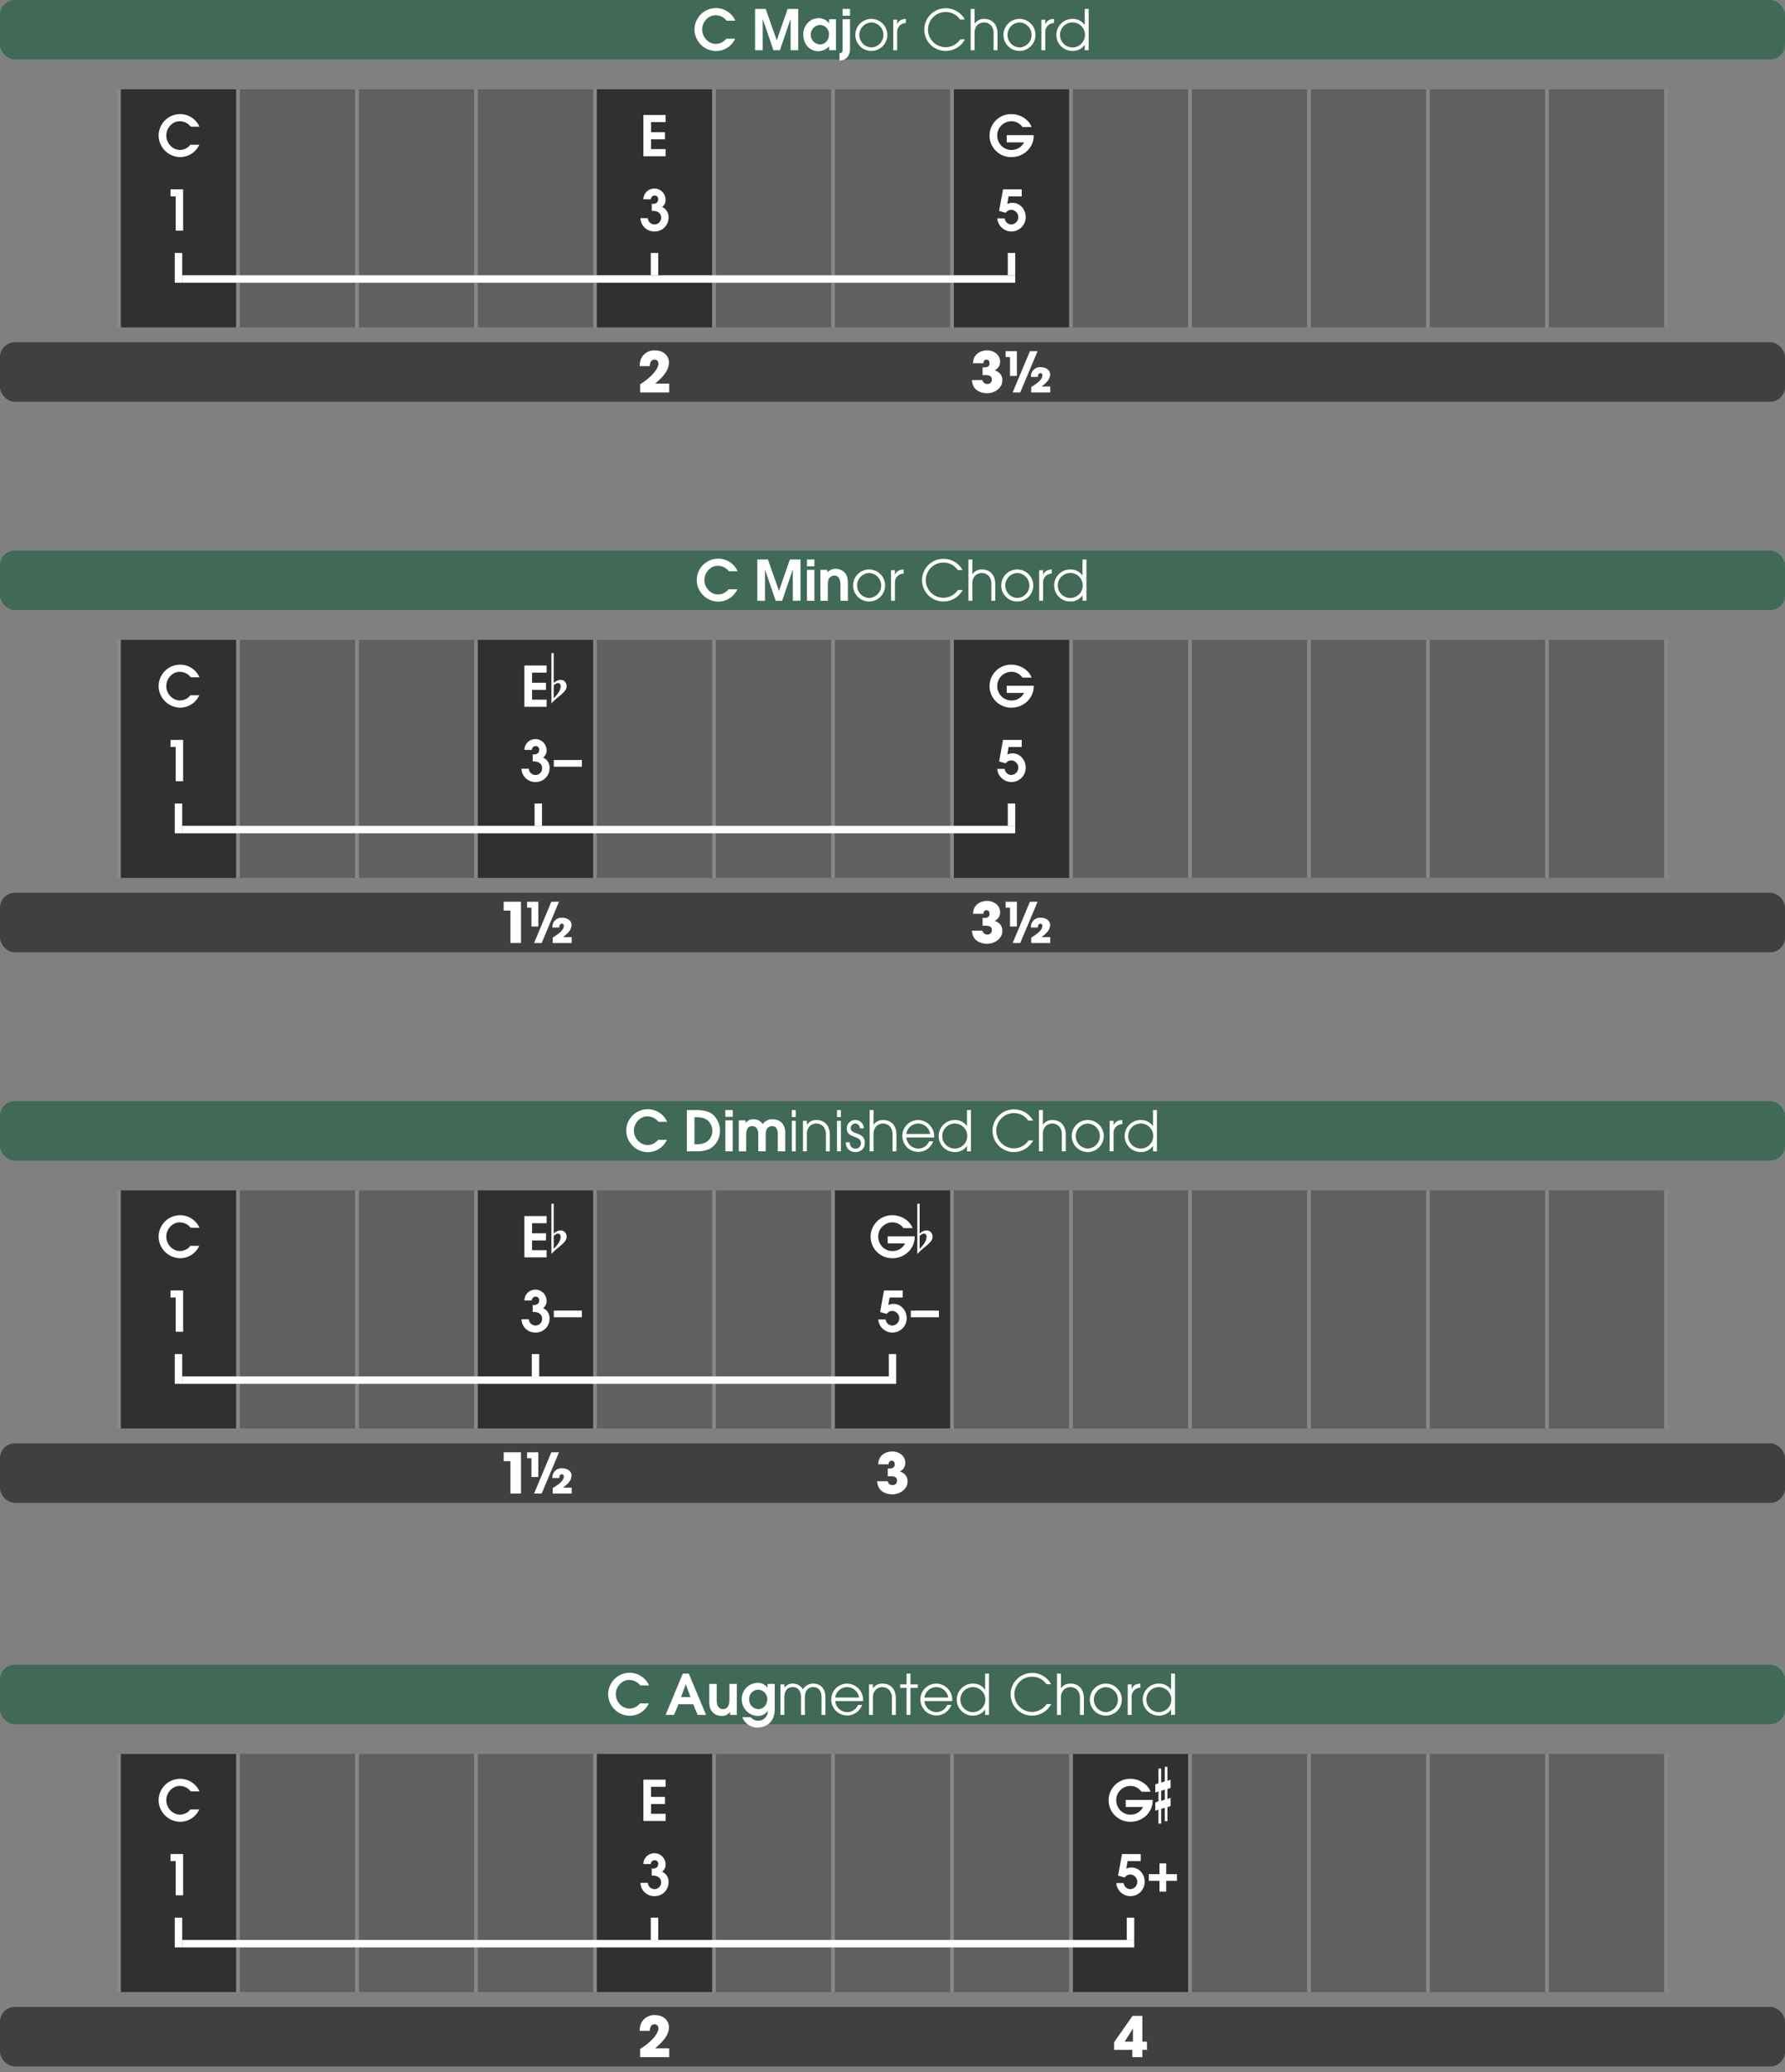 <svg id="Calque_1" data-name="Calque 1" xmlns="http://www.w3.org/2000/svg" viewBox="0 0 960 1114.13">
  <rect x="0" y="0" width="960" height="1114.13" fill="#808080" stroke="none"/>
  <defs>
    <style>
      .cls-1, .cls-5 {
        opacity: 0.5;
      }

      .cls-2, .cls-4 {
        opacity: 0.25;
      }

      .cls-3, .cls-4 {
        fill: #fff;
      }

      .cls-5 {
        fill: #00552f;
      }
    </style>
  </defs>
  <title>triad_chords_harmonization_understand</title>
  <rect class="cls-1" y="480" width="960" height="32" rx="8" ry="8"/>
  <polygon class="cls-2" points="883.1 48 76.9 48 63 48 63 63.059 63 160.941 63 176 76.9 176 883.1 176 897 176 897 160.941 897 63.059 897 48 883.1 48"/>
  <rect class="cls-1" x="513" y="48" width="62" height="128"/>
  <rect class="cls-1" x="65" y="48" width="62" height="128"/>
  <path class="cls-3" d="M102.6,92.131a7.563,7.563,0,0,0-5.94-2.94c-4.08,0-7.229,3.75-7.229,7.68,0,3.99,3.27,7.74,7.379,7.74a7.168,7.168,0,0,0,5.58-2.79h4.77A11.277,11.277,0,0,1,96.9,108.45a11.7,11.7,0,0,1-11.58-11.64,11.562,11.562,0,0,1,11.489-11.46,11.372,11.372,0,0,1,10.47,6.78Z" transform="translate(0 -24)"/>
  <path class="cls-3" d="M94.5,148V129.58H91.71V125.8h6.78V148Z" transform="translate(0 -24)"/>
  <path class="cls-3" d="M544.149,108.45a11.555,11.555,0,1,1-.12-23.1c4.38,0,9.24,2.7,10.77,6.96h-4.92a7.113,7.113,0,0,0-5.939-3.12,7.637,7.637,0,0,0-7.619,7.74,7.886,7.886,0,0,0,.63,3,7.513,7.513,0,0,0,7.2,4.681,7.284,7.284,0,0,0,6.57-4.08h-9.3V96.69h14.489v.479C555.909,103.5,550.359,108.45,544.149,108.45Z" transform="translate(0 -24)"/>
  <path class="cls-3" d="M543.94,148.45a7.646,7.646,0,0,1-7.59-7.05h3.989a3.6,3.6,0,0,0,3.51,3.27,3.933,3.933,0,0,0,.061-7.859,3.545,3.545,0,0,0-3,1.59l-3.57-.99,2.1-11.609h10.05v3.779h-7.05l-.721,4.08a7.18,7.18,0,0,1,2.851-.63c4.14,0,7.079,3.72,7.079,7.68A7.7,7.7,0,0,1,543.94,148.45Z" transform="translate(0 -24)"/>
  <rect class="cls-1" x="321" y="48" width="62" height="128"/>
  <path class="cls-3" d="M346.03,108V85.8H357.97v3.84h-7.829v5.43h7.5v3.84h-7.5v5.25h7.829V108Z" transform="translate(0 -24)"/>
  <path class="cls-3" d="M351.94,148.45a7.411,7.411,0,0,1-7.5-7.141h3.989a3.574,3.574,0,0,0,7.141-.239c0-2.58-2.07-3.69-4.41-3.69h-.66V133.6h.69c1.5,0,2.789-.72,2.789-2.37a1.85,1.85,0,0,0-1.979-2.1,2.05,2.05,0,0,0-1.979,2.04h-3.99a5.844,5.844,0,0,1,3.87-5.46,6.624,6.624,0,0,1,2.04-.36,6.063,6.063,0,0,1,6.029,6,4.492,4.492,0,0,1-1.92,3.93,5.847,5.847,0,0,1,3.51,5.729A7.442,7.442,0,0,1,351.94,148.45Z" transform="translate(0 -24)"/>
  <rect class="cls-4" x="63" y="48" width="2" height="128"/>
  <rect class="cls-4" x="127" y="48" width="2" height="128"/>
  <rect class="cls-4" x="191" y="48" width="2" height="128"/>
  <rect class="cls-4" x="255" y="48" width="2" height="128"/>
  <rect class="cls-4" x="319" y="48" width="2" height="128"/>
  <rect class="cls-4" x="383" y="48" width="2" height="128"/>
  <rect class="cls-4" x="447" y="48" width="2" height="128"/>
  <rect class="cls-4" x="511" y="48" width="2" height="128"/>
  <rect class="cls-4" x="575" y="48" width="2" height="128"/>
  <rect class="cls-4" x="639" y="48" width="2" height="128"/>
  <rect class="cls-4" x="703" y="48" width="2" height="128"/>
  <rect class="cls-4" x="767" y="48" width="2" height="128"/>
  <rect class="cls-4" x="831" y="48" width="2" height="128"/>
  <rect class="cls-4" x="895" y="48" width="2" height="128"/>
  <rect class="cls-5" width="960" height="32" rx="8" ry="8"/>
  <rect class="cls-3" x="94" y="136" width="4" height="16"/>
  <rect class="cls-3" x="320" y="-50" width="4" height="448" transform="translate(496 -172) rotate(90)"/>
  <rect class="cls-3" x="542" y="136" width="4" height="12"/>
  <rect class="cls-3" x="350" y="136" width="4" height="12"/>
  <g>
    <path class="cls-3" d="M390.795,35.131a7.56,7.56,0,0,0-5.939-2.94c-4.08,0-7.229,3.75-7.229,7.68,0,3.99,3.27,7.74,7.379,7.74a7.166,7.166,0,0,0,5.58-2.79h4.77A11.276,11.276,0,0,1,385.1,51.45a11.7,11.7,0,0,1-11.58-11.64A11.562,11.562,0,0,1,385,28.351a11.371,11.371,0,0,1,10.47,6.78Z" transform="translate(0 -24)"/>
    <path class="cls-3" d="M425.205,51V34.351h-.09L419.445,51h-3.479l-5.7-16.649h-.06V51H406.1V28.8h5.7l5.909,16.8h.061l5.85-16.8h5.7V51Z" transform="translate(0 -24)"/>
    <path class="cls-3" d="M445.935,51V48.93a8.213,8.213,0,0,1-5.819,2.61c-5.01,0-8.1-4.23-8.1-8.97,0-4.77,3.42-8.79,8.339-8.79a7.348,7.348,0,0,1,4.92,1.98,4.466,4.466,0,0,1,.6.69h.06v-2.1h3.66V51Zm-4.979-13.56a5.227,5.227,0,0,0,0,10.439c2.97,0,4.859-2.4,4.859-5.25A4.883,4.883,0,0,0,440.955,37.44Z" transform="translate(0 -24)"/>
    <path class="cls-3" d="M451.485,56.55v-3.9c1.649-.15,1.68-.93,1.68-2.46V34.351h3.99V50.28C457.155,53.76,455.145,56.52,451.485,56.55Zm1.68-24.089V28.8h3.99v3.66Z" transform="translate(0 -24)"/>
    <path class="cls-3" d="M468.614,51.39a8.61,8.61,0,1,1,8.61-8.61A8.632,8.632,0,0,1,468.614,51.39Zm.03-15.33a6.724,6.724,0,0,0,0,13.439,6.724,6.724,0,0,0,0-13.439Z" transform="translate(0 -24)"/>
    <path class="cls-3" d="M482.5,41.4V51h-2.1V34.591h2.1v2.37h.06c.9-2.1,2.49-2.64,4.62-2.79v2.22A4.708,4.708,0,0,0,482.5,41.4Z" transform="translate(0 -24)"/>
    <path class="cls-3" d="M508.694,51.39a11.475,11.475,0,1,1-.03-22.949,11.655,11.655,0,0,1,8.76,3.96,7.587,7.587,0,0,1,1.41,2.1h-2.49a9.3,9.3,0,0,0-7.71-4.05,9.465,9.465,0,1,0,7.8,14.729h2.49A11.735,11.735,0,0,1,508.694,51.39Z" transform="translate(0 -24)"/>
    <path class="cls-3" d="M534.374,51V41.97a6.27,6.27,0,0,0-1.561-4.5,5.224,5.224,0,0,0-7.14,0,6.062,6.062,0,0,0-1.529,4.35V51h-2.1V28.8h2.1v7.89h.06a5.95,5.95,0,0,1,5.04-2.52c4.71,0,7.229,3.27,7.229,7.8V51Z" transform="translate(0 -24)"/>
    <path class="cls-3" d="M548.293,51.39a8.61,8.61,0,1,1,8.61-8.61A8.632,8.632,0,0,1,548.293,51.39Zm.03-15.33a6.724,6.724,0,0,0,0,13.439,6.724,6.724,0,0,0,0-13.439Z" transform="translate(0 -24)"/>
    <path class="cls-3" d="M562.184,41.4V51h-2.1V34.591h2.1v2.37h.06c.9-2.1,2.49-2.64,4.62-2.79v2.22A4.708,4.708,0,0,0,562.184,41.4Z" transform="translate(0 -24)"/>
    <path class="cls-3" d="M583.394,51V48.12h-.061a7.715,7.715,0,0,1-6.39,3.27,8.612,8.612,0,1,1,0-17.219,7.687,7.687,0,0,1,6.39,3.24h.061V28.8h2.1V51Zm-6.45-14.939a6.721,6.721,0,1,0,6.57,6.75A6.646,6.646,0,0,0,576.943,36.061Z" transform="translate(0 -24)"/>
  </g>
  <rect class="cls-1" y="184" width="960" height="32" rx="8" ry="8"/>
  <polygon class="cls-2" points="883.1 344 76.9 344 63 344 63 359.059 63 456.941 63 472 76.9 472 883.1 472 897 472 897 456.941 897 359.059 897 344 883.1 344"/>
  <rect class="cls-1" x="65" y="344" width="62" height="128"/>
  <path class="cls-3" d="M102.6,388.131a7.563,7.563,0,0,0-5.94-2.94c-4.08,0-7.229,3.75-7.229,7.68,0,3.99,3.27,7.74,7.379,7.74a7.168,7.168,0,0,0,5.58-2.79h4.77A11.277,11.277,0,0,1,96.9,404.45a11.7,11.7,0,0,1-11.58-11.64,11.562,11.562,0,0,1,11.489-11.46,11.372,11.372,0,0,1,10.47,6.78Z" transform="translate(0 -24)"/>
  <path class="cls-3" d="M94.5,444V425.58H91.71V421.8h6.78V444Z" transform="translate(0 -24)"/>
  <rect class="cls-4" x="63" y="344" width="2" height="128"/>
  <rect class="cls-4" x="127" y="344" width="2" height="128"/>
  <rect class="cls-4" x="191" y="344" width="2" height="128"/>
  <rect class="cls-4" x="255" y="344" width="2" height="128"/>
  <rect class="cls-4" x="319" y="344" width="2" height="128"/>
  <rect class="cls-4" x="383" y="344" width="2" height="128"/>
  <rect class="cls-4" x="447" y="344" width="2" height="128"/>
  <rect class="cls-4" x="511" y="344" width="2" height="128"/>
  <rect class="cls-4" x="575" y="344" width="2" height="128"/>
  <rect class="cls-4" x="639" y="344" width="2" height="128"/>
  <rect class="cls-4" x="703" y="344" width="2" height="128"/>
  <rect class="cls-4" x="767" y="344" width="2" height="128"/>
  <rect class="cls-4" x="831" y="344" width="2" height="128"/>
  <rect class="cls-4" x="895" y="344" width="2" height="128"/>
  <rect class="cls-5" y="296" width="960" height="32" rx="8" ry="8"/>
  <rect class="cls-3" x="94" y="432" width="4" height="16"/>
  <g>
    <path class="cls-3" d="M392,331.131a7.56,7.56,0,0,0-5.939-2.939c-4.08,0-7.229,3.749-7.229,7.68,0,3.989,3.27,7.739,7.379,7.739a7.166,7.166,0,0,0,5.58-2.79h4.77a11.276,11.276,0,0,1-10.259,6.63,11.7,11.7,0,0,1-11.58-11.64,11.562,11.562,0,0,1,11.489-11.459,11.37,11.37,0,0,1,10.47,6.779Z" transform="translate(0 -24)"/>
    <path class="cls-3" d="M426.405,347V330.351h-.09L420.646,347h-3.479l-5.7-16.649h-.06V347H407.3V324.8H413l5.909,16.8h.061l5.85-16.8h5.7V347Z" transform="translate(0 -24)"/>
    <path class="cls-3" d="M434,328.461V324.8h3.99v3.66ZM434,347V330.351h3.99V347Z" transform="translate(0 -24)"/>
    <path class="cls-3" d="M452.024,347v-8.22c0-2.31-.39-5.34-3.359-5.34a3.458,3.458,0,0,0-2.73,1.471c-.72,1.05-.72,2.939-.72,4.169V347h-3.989V330.351h3.689v1.44a6.086,6.086,0,0,1,4.56-2.01,6.807,6.807,0,0,1,5.01,2.31c1.29,1.56,1.53,3.72,1.53,5.67V347Z" transform="translate(0 -24)"/>
    <path class="cls-3" d="M467.415,347.391a8.61,8.61,0,1,1,8.609-8.61A8.632,8.632,0,0,1,467.415,347.391Zm.03-15.33a6.724,6.724,0,0,0,0,13.439,6.724,6.724,0,0,0,0-13.439Z" transform="translate(0 -24)"/>
    <path class="cls-3" d="M481.3,337.4V347h-2.1V330.591h2.1v2.37h.061c.9-2.1,2.489-2.64,4.619-2.79v2.22A4.709,4.709,0,0,0,481.3,337.4Z" transform="translate(0 -24)"/>
    <path class="cls-3" d="M507.494,347.391a11.475,11.475,0,1,1-.03-22.949,11.653,11.653,0,0,1,8.76,3.96,7.58,7.58,0,0,1,1.41,2.1h-2.49a9.3,9.3,0,0,0-7.71-4.05,9.465,9.465,0,1,0,7.8,14.729h2.49A11.735,11.735,0,0,1,507.494,347.391Z" transform="translate(0 -24)"/>
    <path class="cls-3" d="M533.174,347v-9.029a6.272,6.272,0,0,0-1.561-4.5,5.224,5.224,0,0,0-7.14,0,6.063,6.063,0,0,0-1.529,4.35V347h-2.1V324.8h2.1v7.89H523a5.95,5.95,0,0,1,5.04-2.52c4.71,0,7.229,3.27,7.229,7.8V347Z" transform="translate(0 -24)"/>
    <path class="cls-3" d="M547.094,347.391a8.61,8.61,0,1,1,8.609-8.61A8.632,8.632,0,0,1,547.094,347.391Zm.03-15.33a6.724,6.724,0,0,0,0,13.439,6.724,6.724,0,0,0,0-13.439Z" transform="translate(0 -24)"/>
    <path class="cls-3" d="M560.983,337.4V347h-2.1V330.591h2.1v2.37h.061c.9-2.1,2.489-2.64,4.619-2.79v2.22A4.709,4.709,0,0,0,560.983,337.4Z" transform="translate(0 -24)"/>
    <path class="cls-3" d="M582.193,347v-2.88h-.06a7.715,7.715,0,0,1-6.39,3.271,8.612,8.612,0,1,1,0-17.22,7.688,7.688,0,0,1,6.39,3.24h.06V324.8h2.1V347Zm-6.449-14.939a6.721,6.721,0,1,0,6.569,6.75A6.645,6.645,0,0,0,575.744,332.061Z" transform="translate(0 -24)"/>
  </g>
  <g>
    <path class="cls-3" d="M530.875,235.42c-2.49,0-5.49-.96-6.93-3.12a8.3,8.3,0,0,1-1.23-3.93h5.73a2.415,2.415,0,0,0,2.58,2.07,2.263,2.263,0,0,0,2.4-2.49c0-2.64-3.21-2.25-4.979-2.25v-4.17c1.62,0,3.75.06,3.75-2.22,0-.96-.45-1.95-1.561-1.95-1.26,0-1.71.78-1.739,1.92h-5.58c.06-4.41,3.42-6.9,7.59-6.9,3.51,0,6.959,2.25,6.959,6.06a4.925,4.925,0,0,1-2.939,4.649c2.55.87,4.17,2.641,4.17,5.37C539.095,232.75,534.8,235.42,530.875,235.42Z" transform="translate(0 -24)"/>
    <path class="cls-3" d="M543.205,226.12V215.98h-2.34V212.8h6.03V226.12ZM548.7,235h-4.08l9.3-22.2h4.109Zm5.909,0v-2.91c1.41-.9,4.021-2.46,5.28-4.26a3.414,3.414,0,0,0,.72-1.979c0-.69-.27-1.23-1.05-1.23-1.11,0-1.38,1.14-1.41,2.04h-3.689a4.9,4.9,0,0,1,5.369-5.25c2.311,0,4.95,1.29,4.95,3.93a6.109,6.109,0,0,1-1.8,3.99,20.126,20.126,0,0,1-2.73,2.43v.061h4.59V235Z" transform="translate(0 -24)"/>
  </g>
  <rect class="cls-1" x="513" y="344" width="62" height="128"/>
  <path class="cls-3" d="M544.149,404.45a11.555,11.555,0,1,1-.12-23.1c4.38,0,9.24,2.7,10.77,6.96h-4.92a7.113,7.113,0,0,0-5.939-3.12,7.637,7.637,0,0,0-7.619,7.74,7.886,7.886,0,0,0,.63,3,7.513,7.513,0,0,0,7.2,4.681,7.284,7.284,0,0,0,6.57-4.08h-9.3v-3.84h14.489v.479C555.909,399.5,550.359,404.45,544.149,404.45Z" transform="translate(0 -24)"/>
  <path class="cls-3" d="M543.94,444.45a7.646,7.646,0,0,1-7.59-7.05h3.989a3.6,3.6,0,0,0,3.51,3.27,3.933,3.933,0,0,0,.061-7.859,3.545,3.545,0,0,0-3,1.59l-3.57-.99,2.1-11.609h10.05v3.779h-7.05l-.721,4.08a7.18,7.18,0,0,1,2.851-.63c4.14,0,7.079,3.72,7.079,7.68A7.7,7.7,0,0,1,543.94,444.45Z" transform="translate(0 -24)"/>
  <rect class="cls-3" x="542" y="432" width="4" height="12"/>
  <g>
    <path class="cls-3" d="M530.875,531.42c-2.49,0-5.49-.96-6.93-3.12a8.3,8.3,0,0,1-1.23-3.93h5.73a2.415,2.415,0,0,0,2.58,2.07,2.263,2.263,0,0,0,2.4-2.49c0-2.64-3.21-2.25-4.979-2.25v-4.17c1.62,0,3.75.06,3.75-2.22,0-.96-.45-1.95-1.561-1.95-1.26,0-1.71.78-1.739,1.92h-5.58c.06-4.41,3.42-6.9,7.59-6.9,3.51,0,6.959,2.25,6.959,6.06a4.925,4.925,0,0,1-2.939,4.649c2.55.87,4.17,2.641,4.17,5.37C539.095,528.75,534.8,531.42,530.875,531.42Z" transform="translate(0 -24)"/>
    <path class="cls-3" d="M543.205,522.12V511.98h-2.34V508.8h6.03V522.12ZM548.7,531h-4.08l9.3-22.2h4.109Zm5.909,0v-2.91c1.41-.9,4.021-2.46,5.28-4.26a3.414,3.414,0,0,0,.72-1.979c0-.69-.27-1.23-1.05-1.23-1.11,0-1.38,1.14-1.41,2.04h-3.689a4.9,4.9,0,0,1,5.369-5.25c2.311,0,4.95,1.29,4.95,3.93a6.109,6.109,0,0,1-1.8,3.99,20.126,20.126,0,0,1-2.73,2.43v.061h4.59V531Z" transform="translate(0 -24)"/>
  </g>
  <path class="cls-3" d="M344.26,235v-4.41a32.73,32.73,0,0,0,6.779-5.4c1.29-1.41,3.061-3.69,3.061-5.67a2.016,2.016,0,0,0-2.1-2.16c-2.04,0-2.46,1.86-2.55,3.51h-5.4a9.2,9.2,0,0,1,1.32-5.1,7.95,7.95,0,0,1,6.839-3.39c2.88,0,5.7,1.2,6.99,3.9a6.328,6.328,0,0,1,.57,2.55c0,4.8-4.051,8.49-7.38,11.4h7.529V235Z" transform="translate(0 -24)"/>
  <g>
    <path class="cls-3" d="M274.515,531V513.57h-3.63V508.8h9.3V531Z" transform="translate(0 -24)"/>
    <path class="cls-3" d="M285.825,522.12V511.98h-2.34V508.8h6.029V522.12Zm5.489,8.88h-4.08l9.3-22.2h4.11Zm5.91,0v-2.91c1.41-.9,4.02-2.46,5.279-4.26a3.415,3.415,0,0,0,.721-1.979c0-.69-.271-1.23-1.051-1.23-1.109,0-1.38,1.14-1.409,2.04h-3.69a4.9,4.9,0,0,1,5.37-5.25c2.31,0,4.949,1.29,4.949,3.93a6.1,6.1,0,0,1-1.8,3.99,20.121,20.121,0,0,1-2.729,2.43v.061h4.59V531Z" transform="translate(0 -24)"/>
  </g>
  <polygon class="cls-2" points="883.1 943 76.9 943 63 943 63 958.059 63 1055.941 63 1071 76.9 1071 883.1 1071 897 1071 897 1055.941 897 958.059 897 943 883.1 943"/>
  <rect class="cls-1" x="65" y="943" width="62" height="128"/>
  <rect class="cls-1" x="577" y="943" width="62" height="128"/>
  <path class="cls-3" d="M102.6,987.131a7.563,7.563,0,0,0-5.94-2.94c-4.08,0-7.229,3.75-7.229,7.68,0,3.99,3.27,7.74,7.379,7.74a7.168,7.168,0,0,0,5.58-2.79h4.77a11.277,11.277,0,0,1-10.259,6.63,11.7,11.7,0,0,1-11.58-11.64,11.562,11.562,0,0,1,11.489-11.46,11.372,11.372,0,0,1,10.47,6.78Z" transform="translate(0 -24)"/>
  <path class="cls-3" d="M94.5,1043v-18.42H91.71V1020.8h6.78V1043Z" transform="translate(0 -24)"/>
  <rect class="cls-4" x="63" y="943" width="2" height="128"/>
  <rect class="cls-4" x="127" y="943" width="2" height="128"/>
  <rect class="cls-4" x="191" y="943" width="2" height="128"/>
  <rect class="cls-4" x="255" y="943" width="2" height="128"/>
  <rect class="cls-4" x="319" y="943" width="2" height="128"/>
  <rect class="cls-4" x="383" y="943" width="2" height="128"/>
  <rect class="cls-4" x="447" y="943" width="2" height="128"/>
  <rect class="cls-4" x="511" y="943" width="2" height="128"/>
  <rect class="cls-4" x="575" y="943" width="2" height="128"/>
  <rect class="cls-4" x="639" y="943" width="2" height="128"/>
  <rect class="cls-4" x="703" y="943" width="2" height="128"/>
  <rect class="cls-4" x="767" y="943" width="2" height="128"/>
  <rect class="cls-4" x="831" y="943" width="2" height="128"/>
  <rect class="cls-4" x="895" y="943" width="2" height="128"/>
  <rect class="cls-5" y="895" width="960" height="32" rx="8" ry="8"/>
  <rect class="cls-3" x="606" y="1031" width="4" height="12"/>
  <rect class="cls-3" x="94" y="1031" width="4" height="16"/>
  <g>
    <path class="cls-3" d="M344.355,930.131a7.56,7.56,0,0,0-5.939-2.939c-4.08,0-7.229,3.749-7.229,7.68,0,3.989,3.27,7.739,7.379,7.739a7.166,7.166,0,0,0,5.58-2.79h4.77a11.276,11.276,0,0,1-10.259,6.63,11.7,11.7,0,0,1-11.58-11.64,11.562,11.562,0,0,1,11.489-11.459,11.37,11.37,0,0,1,10.47,6.779Z" transform="translate(0 -24)"/>
    <path class="cls-3" d="M375.2,946l-2.369-5.73h-7.95l-2.37,5.73h-4.529l9.239-22.2h3.21l9.3,22.2Zm-6.359-16.409h-.06l-2.521,6.81h5.1Z" transform="translate(0 -24)"/>
    <path class="cls-3" d="M392.626,946v-1.68h-.061a4.818,4.818,0,0,1-4.29,2.22,6.688,6.688,0,0,1-5.579-2.64c-1.141-1.65-1.23-3.78-1.23-5.73v-8.819h3.99v8.489c0,2.4.479,5.04,3.479,5.04,2.76,0,3.36-2.79,3.36-5.01v-8.52h3.989V946Z" transform="translate(0 -24)"/>
    <path class="cls-3" d="M411.315,952a9.548,9.548,0,0,1-3.75.779,8.776,8.776,0,0,1-8.37-5.52h4.56a5.077,5.077,0,0,0,4.11,1.86,5.134,5.134,0,0,0,5.1-5.19l-.06-.06a6.384,6.384,0,0,1-5.46,2.67,7.817,7.817,0,0,1-3.3-.75,8.929,8.929,0,0,1-5.22-8.28,8.649,8.649,0,0,1,8.489-8.729,6.139,6.139,0,0,1,5.31,2.609h.061v-2.04h3.87v13.589C416.655,946.93,415.125,950.41,411.315,952Zm-3.54-19.56a4.951,4.951,0,0,0-4.86,5.1,5.108,5.108,0,0,0,4.98,5.339c2.909,0,4.77-2.64,4.77-5.37A5.067,5.067,0,0,0,407.775,932.44Z" transform="translate(0 -24)"/>
    <path class="cls-3" d="M441.824,946v-9.51c0-2.91-1.229-5.43-4.47-5.43s-4.47,2.52-4.47,5.43V946h-2.1v-9.51c0-2.91-1.23-5.43-4.47-5.43s-4.47,2.52-4.47,5.43V946h-2.1V929.591h2.1v1.89a5.129,5.129,0,0,1,4.47-2.31,6.133,6.133,0,0,1,5.52,3.149,6.26,6.26,0,0,1,5.52-3.149c4.2,0,6.57,3.06,6.57,7.079V946Z" transform="translate(0 -24)"/>
    <path class="cls-3" d="M464.145,938.561H449.205a6.5,6.5,0,0,0,6.359,5.939,6.2,6.2,0,0,0,5.88-3.869h2.22a8.562,8.562,0,1,1-8.1-11.46,8.745,8.745,0,0,1,8.609,8.79C464.174,938.17,464.145,938.35,464.145,938.561Zm-8.55-7.5a6.487,6.487,0,0,0-6.39,5.609h12.81A6.518,6.518,0,0,0,455.595,931.061Z" transform="translate(0 -24)"/>
    <path class="cls-3" d="M479.684,946v-9.029a6.268,6.268,0,0,0-1.56-4.5,5.224,5.224,0,0,0-7.14,0,6.063,6.063,0,0,0-1.53,4.35V946h-2.1V929.591h2.1v2.1h.061a5.949,5.949,0,0,1,5.039-2.52c4.71,0,7.23,3.27,7.23,7.8V946Z" transform="translate(0 -24)"/>
    <path class="cls-3" d="M489.674,931.48V946h-2.1V931.48h-3.45v-1.89h3.45V923.8h2.1v5.79h3.93v1.89Z" transform="translate(0 -24)"/>
    <path class="cls-3" d="M512.113,938.561H497.174a6.5,6.5,0,0,0,6.359,5.939,6.2,6.2,0,0,0,5.88-3.869h2.22a8.562,8.562,0,1,1-8.1-11.46,8.745,8.745,0,0,1,8.609,8.79C512.143,938.17,512.113,938.35,512.113,938.561Zm-8.55-7.5a6.487,6.487,0,0,0-6.39,5.609h12.81A6.518,6.518,0,0,0,503.563,931.061Z" transform="translate(0 -24)"/>
    <path class="cls-3" d="M529.813,946v-2.88h-.061a7.714,7.714,0,0,1-6.39,3.271,8.612,8.612,0,1,1,0-17.22,7.688,7.688,0,0,1,6.39,3.239h.061V923.8h2.1V946Zm-6.45-14.939a6.721,6.721,0,1,0,6.57,6.75A6.646,6.646,0,0,0,523.363,931.061Z" transform="translate(0 -24)"/>
    <path class="cls-3" d="M555.133,946.391a11.475,11.475,0,1,1-.029-22.949,11.655,11.655,0,0,1,8.759,3.959,7.609,7.609,0,0,1,1.41,2.1h-2.489a9.306,9.306,0,0,0-7.71-4.049,9.465,9.465,0,1,0,7.8,14.729h2.489A11.735,11.735,0,0,1,555.133,946.391Z" transform="translate(0 -24)"/>
    <path class="cls-3" d="M580.813,946v-9.029a6.268,6.268,0,0,0-1.56-4.5,5.224,5.224,0,0,0-7.14,0,6.059,6.059,0,0,0-1.53,4.35V946h-2.1V923.8h2.1v7.89h.061a5.948,5.948,0,0,1,5.039-2.52c4.71,0,7.23,3.27,7.23,7.8V946Z" transform="translate(0 -24)"/>
    <path class="cls-3" d="M594.732,946.391a8.61,8.61,0,1,1,8.609-8.61A8.633,8.633,0,0,1,594.732,946.391Zm.03-15.33a6.724,6.724,0,0,0,0,13.439,6.724,6.724,0,0,0,0-13.439Z" transform="translate(0 -24)"/>
    <path class="cls-3" d="M608.622,936.4V946h-2.1V929.591h2.1v2.37h.061c.9-2.1,2.489-2.641,4.619-2.79v2.22A4.709,4.709,0,0,0,608.622,936.4Z" transform="translate(0 -24)"/>
    <path class="cls-3" d="M629.832,946v-2.88h-.06a7.715,7.715,0,0,1-6.39,3.271,8.612,8.612,0,1,1,0-17.22,7.689,7.689,0,0,1,6.39,3.239h.06V923.8h2.1V946Zm-6.449-14.939a6.721,6.721,0,1,0,6.569,6.75A6.645,6.645,0,0,0,623.383,931.061Z" transform="translate(0 -24)"/>
  </g>
  <path class="cls-3" d="M608.149,1003.45a11.554,11.554,0,1,1-.12-23.1c4.38,0,9.24,2.7,10.77,6.959h-4.92a7.114,7.114,0,0,0-5.939-3.119,7.637,7.637,0,0,0-7.619,7.739,7.891,7.891,0,0,0,.63,3,7.512,7.512,0,0,0,7.2,4.68,7.283,7.283,0,0,0,6.57-4.08h-9.3v-3.84h14.489v.48C619.909,998.5,614.359,1003.45,608.149,1003.45Z" transform="translate(0 -24)"/>
  <path class="cls-3" d="M623.042,987.12l-1.692.64V983.32l1.692-.6v-7.88h1.439V982.4l1.98-.641v-7.88h1.4v7.561l1.691-.641v4.44l-1.691.6v5.36l1.691-.641V995l-1.691.6v7.561h-1.4v-7.24l-1.98.64v7.881h-1.439V996.88l-1.692.64V993.08l1.692-.6Zm3.42-.96-1.98.64v5.36l1.98-.641Z" transform="translate(0 -24)"/>
  <rect class="cls-1" y="1079" width="960" height="32" rx="8" ry="8"/>
  <path class="cls-3" d="M614.39,1126.1v3.9h-5.43v-3.9h-9.779v-4.14l9.929-14.159h5.28v13.859h2.46v4.439Zm-5.07-11.4h-.06l-4.38,6.96h4.439Z" transform="translate(0 -24)"/>
  <path class="cls-3" d="M607.94,1043.449a7.646,7.646,0,0,1-7.59-7.05h3.989a3.6,3.6,0,0,0,3.51,3.27,3.933,3.933,0,0,0,.061-7.859,3.547,3.547,0,0,0-3,1.59l-3.57-.989,2.1-11.61h10.05v3.78h-7.05l-.721,4.08a7.163,7.163,0,0,1,2.851-.63c4.14,0,7.079,3.72,7.079,7.68A7.7,7.7,0,0,1,607.94,1043.449Z" transform="translate(0 -24)"/>
  <path class="cls-3" d="M627.2,1035.21V1041h-3.6v-5.79h-5.76v-3.6h5.76v-5.789h3.6v5.789h5.76v3.6Z" transform="translate(0 -24)"/>
  <polygon class="cls-2" points="883.1 640 76.9 640 63 640 63 655.059 63 752.941 63 768 76.9 768 883.1 768 897 768 897 752.941 897 655.059 897 640 883.1 640"/>
  <rect class="cls-1" x="65" y="640" width="62" height="128"/>
  <rect class="cls-1" x="449" y="640" width="62" height="128"/>
  <path class="cls-3" d="M102.6,684.131a7.563,7.563,0,0,0-5.94-2.94c-4.08,0-7.229,3.75-7.229,7.68,0,3.99,3.27,7.74,7.379,7.74a7.168,7.168,0,0,0,5.58-2.79h4.77A11.277,11.277,0,0,1,96.9,700.45a11.7,11.7,0,0,1-11.58-11.64,11.562,11.562,0,0,1,11.489-11.46,11.372,11.372,0,0,1,10.47,6.78Z" transform="translate(0 -24)"/>
  <path class="cls-3" d="M94.5,740V721.58H91.71V717.8h6.78V740Z" transform="translate(0 -24)"/>
  <rect class="cls-4" x="63" y="640" width="2" height="128"/>
  <rect class="cls-4" x="127" y="640" width="2" height="128"/>
  <rect class="cls-4" x="191" y="640" width="2" height="128"/>
  <rect class="cls-4" x="255" y="640" width="2" height="128"/>
  <rect class="cls-4" x="319" y="640" width="2" height="128"/>
  <rect class="cls-4" x="383" y="640" width="2" height="128"/>
  <rect class="cls-4" x="447" y="640" width="2" height="128"/>
  <rect class="cls-4" x="511" y="640" width="2" height="128"/>
  <rect class="cls-4" x="575" y="640" width="2" height="128"/>
  <rect class="cls-4" x="639" y="640" width="2" height="128"/>
  <rect class="cls-4" x="703" y="640" width="2" height="128"/>
  <rect class="cls-4" x="767" y="640" width="2" height="128"/>
  <rect class="cls-4" x="831" y="640" width="2" height="128"/>
  <rect class="cls-4" x="895" y="640" width="2" height="128"/>
  <rect class="cls-5" y="592" width="960" height="32" rx="8" ry="8"/>
  <rect class="cls-3" x="478" y="728" width="4" height="12"/>
  <rect class="cls-3" x="94" y="728" width="4" height="16"/>
  <g>
    <path class="cls-3" d="M354.091,627.131a7.56,7.56,0,0,0-5.939-2.939c-4.08,0-7.229,3.749-7.229,7.68,0,3.989,3.27,7.739,7.379,7.739a7.166,7.166,0,0,0,5.58-2.79h4.77a11.276,11.276,0,0,1-10.259,6.63,11.7,11.7,0,0,1-11.58-11.64A11.562,11.562,0,0,1,348.3,620.352a11.37,11.37,0,0,1,10.47,6.779Z" transform="translate(0 -24)"/>
    <path class="cls-3" d="M381.9,641.561a15.93,15.93,0,0,1-7.38,1.439h-5.13V620.8h5.04c3.09,0,6.689.45,9.119,2.58a11.675,11.675,0,0,1,3.66,8.58A11.029,11.029,0,0,1,381.9,641.561Zm-1.17-15.06c-2.07-1.83-4.62-1.86-7.229-1.86v14.52h.869a10.178,10.178,0,0,0,5.4-1.08,6.977,6.977,0,0,0,3.33-6.119A7.4,7.4,0,0,0,380.731,626.5Z" transform="translate(0 -24)"/>
    <path class="cls-3" d="M390.091,624.461V620.8h3.99v3.66Zm0,18.539V626.351h3.99V643Z" transform="translate(0 -24)"/>
    <path class="cls-3" d="M418.32,643v-9.239c0-2.13-.57-4.32-3.15-4.32A3.25,3.25,0,0,0,412.41,631a6.89,6.89,0,0,0-.6,3.39V643h-3.99v-9.239c0-2.19-.81-4.32-3.33-4.32-3,0-3.18,3-3.18,5.25V643h-3.989V626.351h3.659v1.41h.061a4.959,4.959,0,0,1,4.35-1.979,5.579,5.579,0,0,1,4.8,2.609,6.069,6.069,0,0,1,5.37-2.609,6.627,6.627,0,0,1,5.489,2.579,8.573,8.573,0,0,1,1.26,4.92V643Z" transform="translate(0 -24)"/>
    <path class="cls-3" d="M425.851,624.581V620.8h2.1v3.78Zm0,18.419V626.591h2.1V643Z" transform="translate(0 -24)"/>
    <path class="cls-3" d="M444.18,643v-9.029a6.271,6.271,0,0,0-1.56-4.5,5.224,5.224,0,0,0-7.14,0,6.063,6.063,0,0,0-1.53,4.35V643h-2.1V626.591h2.1v2.1h.061a5.949,5.949,0,0,1,5.039-2.52c4.71,0,7.23,3.27,7.23,7.8V643Z" transform="translate(0 -24)"/>
    <path class="cls-3" d="M450.149,624.581V620.8h2.1v3.78Zm0,18.419V626.591h2.1V643Z" transform="translate(0 -24)"/>
    <path class="cls-3" d="M459.96,643.391a4.877,4.877,0,0,1-5.04-5.07v-.18h2.1c.03,1.89.931,3.359,2.94,3.359a2.761,2.761,0,0,0,3.06-2.939c0-4.35-7.619-2.34-7.619-7.83a4.46,4.46,0,0,1,4.68-4.56,4.406,4.406,0,0,1,4.47,4.47h-2.1a2.5,2.5,0,0,0-2.46-2.58,2.422,2.422,0,0,0-2.489,2.46c0,3.75,7.619,1.8,7.619,7.86C465.119,641.53,463.05,643.391,459.96,643.391Z" transform="translate(0 -24)"/>
    <path class="cls-3" d="M480.029,643v-9.029a6.272,6.272,0,0,0-1.561-4.5,5.224,5.224,0,0,0-7.14,0,6.063,6.063,0,0,0-1.529,4.35V643h-2.1V620.8h2.1v7.89h.06a5.95,5.95,0,0,1,5.04-2.52c4.71,0,7.229,3.27,7.229,7.8V643Z" transform="translate(0 -24)"/>
    <path class="cls-3" d="M502.379,635.561H487.439A6.5,6.5,0,0,0,493.8,641.5a6.2,6.2,0,0,0,5.88-3.869h2.22a8.562,8.562,0,1,1-8.1-11.46,8.745,8.745,0,0,1,8.609,8.79C502.408,635.171,502.379,635.351,502.379,635.561Zm-8.55-7.5a6.487,6.487,0,0,0-6.39,5.61h12.81A6.518,6.518,0,0,0,493.829,628.061Z" transform="translate(0 -24)"/>
    <path class="cls-3" d="M520.078,643v-2.88h-.06a7.715,7.715,0,0,1-6.39,3.271,8.612,8.612,0,1,1,0-17.22,7.688,7.688,0,0,1,6.39,3.24h.06V620.8h2.1V643Zm-6.449-14.939a6.721,6.721,0,1,0,6.569,6.75A6.645,6.645,0,0,0,513.629,628.061Z" transform="translate(0 -24)"/>
    <path class="cls-3" d="M545.4,643.391a11.475,11.475,0,1,1-.03-22.949,11.653,11.653,0,0,1,8.76,3.96,7.58,7.58,0,0,1,1.41,2.1h-2.49a9.3,9.3,0,0,0-7.71-4.05,9.465,9.465,0,1,0,7.8,14.729h2.49A11.735,11.735,0,0,1,545.4,643.391Z" transform="translate(0 -24)"/>
    <path class="cls-3" d="M571.078,643v-9.029a6.272,6.272,0,0,0-1.561-4.5,5.224,5.224,0,0,0-7.14,0,6.063,6.063,0,0,0-1.529,4.35V643h-2.1V620.8h2.1v7.89h.06a5.95,5.95,0,0,1,5.04-2.52c4.71,0,7.229,3.27,7.229,7.8V643Z" transform="translate(0 -24)"/>
    <path class="cls-3" d="M585,643.391a8.61,8.61,0,1,1,8.61-8.61A8.633,8.633,0,0,1,585,643.391Zm.03-15.33a6.724,6.724,0,0,0,0,13.439,6.724,6.724,0,0,0,0-13.439Z" transform="translate(0 -24)"/>
    <path class="cls-3" d="M598.888,633.4V643h-2.1V626.591h2.1v2.37h.061c.9-2.1,2.489-2.64,4.619-2.79v2.22A4.709,4.709,0,0,0,598.888,633.4Z" transform="translate(0 -24)"/>
    <path class="cls-3" d="M620.1,643v-2.88h-.061a7.714,7.714,0,0,1-6.39,3.271,8.612,8.612,0,1,1,0-17.22,7.686,7.686,0,0,1,6.39,3.24h.061V620.8h2.1V643Zm-6.45-14.939a6.721,6.721,0,1,0,6.57,6.75A6.646,6.646,0,0,0,613.647,628.061Z" transform="translate(0 -24)"/>
  </g>
  <path class="cls-3" d="M480.149,700.45a11.554,11.554,0,1,1-.12-23.1c4.38,0,9.24,2.7,10.77,6.959h-4.92a7.114,7.114,0,0,0-5.939-3.119,7.637,7.637,0,0,0-7.619,7.739,7.891,7.891,0,0,0,.63,3,7.512,7.512,0,0,0,7.2,4.68,7.283,7.283,0,0,0,6.57-4.08h-9.3v-3.84h14.489v.48C491.909,695.5,486.359,700.45,480.149,700.45Z" transform="translate(0 -24)"/>
  <rect class="cls-1" y="776" width="960" height="32" rx="8" ry="8"/>
  <path class="cls-3" d="M479.88,827.42c-2.49,0-5.49-.96-6.93-3.12a8.3,8.3,0,0,1-1.23-3.93h5.73a2.415,2.415,0,0,0,2.58,2.07,2.263,2.263,0,0,0,2.4-2.49c0-2.64-3.21-2.25-4.979-2.25v-4.17c1.62,0,3.75.06,3.75-2.22,0-.96-.45-1.95-1.561-1.95-1.26,0-1.71.78-1.739,1.92h-5.58c.06-4.41,3.42-6.9,7.59-6.9,3.51,0,6.959,2.25,6.959,6.06a4.925,4.925,0,0,1-2.939,4.649c2.55.87,4.17,2.641,4.17,5.37C488.1,824.75,483.81,827.42,479.88,827.42Z" transform="translate(0 -24)"/>
  <path class="cls-3" d="M479.94,740.449a7.646,7.646,0,0,1-7.59-7.05h3.989a3.6,3.6,0,0,0,3.51,3.27,3.933,3.933,0,0,0,.061-7.859,3.547,3.547,0,0,0-3,1.59l-3.57-.989,2.1-11.61h10.05v3.78h-7.05l-.721,4.08a7.163,7.163,0,0,1,2.851-.63c4.14,0,7.079,3.72,7.079,7.68A7.7,7.7,0,0,1,479.94,740.449Z" transform="translate(0 -24)"/>
  <path class="cls-3" d="M489.84,732.211v-3.6h15.12v3.6Z" transform="translate(0 -24)"/>
  <path class="cls-3" d="M493.35,698.24V671.16h1.24v16.08a6.948,6.948,0,0,1,1.939-1.32,4.478,4.478,0,0,1,1.74-.4,3.02,3.02,0,0,1,2.38,1.021,3.335,3.335,0,0,1,.9,2.26,3.848,3.848,0,0,1-.4,1.78,6.027,6.027,0,0,1-1.12,1.5,25.4,25.4,0,0,1-2.88,2.58,35.306,35.306,0,0,0-3.8,3.54Zm1.24-2.84a14.555,14.555,0,0,0,2.88-3.58,6.79,6.79,0,0,0,.88-2.74,2.163,2.163,0,0,0-.38-1.34,1.257,1.257,0,0,0-1.06-.5,2.453,2.453,0,0,0-1.08.3,4.892,4.892,0,0,0-1.24.94Z" transform="translate(0 -24)"/>
  <rect class="cls-1" x="321" y="943" width="62" height="128"/>
  <path class="cls-3" d="M346.03,1003V980.8H357.97v3.84h-7.829v5.43h7.5v3.84h-7.5v5.25h7.829V1003Z" transform="translate(0 -24)"/>
  <path class="cls-3" d="M351.94,1043.45a7.411,7.411,0,0,1-7.5-7.141h3.989a3.574,3.574,0,0,0,7.141-.239c0-2.58-2.07-3.69-4.41-3.69h-.66V1028.6h.69c1.5,0,2.789-.72,2.789-2.37a1.85,1.85,0,0,0-1.979-2.1,2.05,2.05,0,0,0-1.979,2.04h-3.99a5.844,5.844,0,0,1,3.87-5.46,6.624,6.624,0,0,1,2.04-.36,6.063,6.063,0,0,1,6.029,6,4.492,4.492,0,0,1-1.92,3.93,5.847,5.847,0,0,1,3.51,5.729A7.442,7.442,0,0,1,351.94,1043.45Z" transform="translate(0 -24)"/>
  <rect class="cls-3" x="350" y="1031" width="4" height="12"/>
  <path class="cls-3" d="M344.26,1130v-4.41a32.73,32.73,0,0,0,6.779-5.4c1.29-1.41,3.061-3.69,3.061-5.67a2.016,2.016,0,0,0-2.1-2.16c-2.04,0-2.46,1.86-2.55,3.51h-5.4a9.2,9.2,0,0,1,1.32-5.1,7.95,7.95,0,0,1,6.839-3.39c2.88,0,5.7,1.2,6.99,3.9a6.328,6.328,0,0,1,.57,2.55c0,4.8-4.051,8.49-7.38,11.4h7.529V1130Z" transform="translate(0 -24)"/>
  <rect class="cls-3" x="352" y="813" width="4" height="512" transform="translate(1423 691) rotate(90)"/>
  <rect class="cls-1" x="257" y="344" width="62" height="128"/>
  <path class="cls-3" d="M287.94,444.45a7.411,7.411,0,0,1-7.5-7.141h3.989a3.574,3.574,0,0,0,7.141-.239c0-2.58-2.07-3.69-4.41-3.69h-.66V429.6h.69c1.5,0,2.789-.72,2.789-2.37a1.85,1.85,0,0,0-1.979-2.1,2.05,2.05,0,0,0-1.979,2.04h-3.99a5.844,5.844,0,0,1,3.87-5.46,6.624,6.624,0,0,1,2.04-.36,6.063,6.063,0,0,1,6.029,6,4.492,4.492,0,0,1-1.92,3.93,5.847,5.847,0,0,1,3.51,5.729A7.442,7.442,0,0,1,287.94,444.45Z" transform="translate(0 -24)"/>
  <path class="cls-3" d="M297.84,436.21v-3.6h15.119v3.6Z" transform="translate(0 -24)"/>
  <path class="cls-3" d="M282.03,404V381.8H293.97v3.84h-7.829v5.43h7.5v3.84h-7.5v5.25h7.829V404Z" transform="translate(0 -24)"/>
  <rect class="cls-3" x="287.5" y="432" width="4" height="12"/>
  <path class="cls-3" d="M296.55,402.241v-27.08h1.24v16.08a6.952,6.952,0,0,1,1.94-1.32,4.47,4.47,0,0,1,1.739-.4,3.02,3.02,0,0,1,2.38,1.021,3.335,3.335,0,0,1,.9,2.26,3.848,3.848,0,0,1-.4,1.78,6.046,6.046,0,0,1-1.119,1.5,25.42,25.42,0,0,1-2.881,2.58,35.4,35.4,0,0,0-3.8,3.54Zm1.24-2.84a14.532,14.532,0,0,0,2.88-3.58,6.76,6.76,0,0,0,.88-2.74,2.163,2.163,0,0,0-.38-1.34,1.257,1.257,0,0,0-1.06-.5,2.453,2.453,0,0,0-1.08.3,4.892,4.892,0,0,0-1.24.94Z" transform="translate(0 -24)"/>
  <rect class="cls-1" x="257" y="640" width="62" height="128"/>
  <path class="cls-3" d="M287.94,740.45a7.411,7.411,0,0,1-7.5-7.141h3.989a3.574,3.574,0,0,0,7.141-.239c0-2.58-2.07-3.69-4.41-3.69h-.66V725.6h.69c1.5,0,2.789-.72,2.789-2.37a1.85,1.85,0,0,0-1.979-2.1,2.05,2.05,0,0,0-1.979,2.04h-3.99a5.844,5.844,0,0,1,3.87-5.46,6.624,6.624,0,0,1,2.04-.36,6.063,6.063,0,0,1,6.029,6,4.492,4.492,0,0,1-1.92,3.93,5.847,5.847,0,0,1,3.51,5.729A7.442,7.442,0,0,1,287.94,740.45Z" transform="translate(0 -24)"/>
  <path class="cls-3" d="M297.84,732.21v-3.6h15.119v3.6Z" transform="translate(0 -24)"/>
  <path class="cls-3" d="M282.03,700V677.8H293.97v3.84h-7.829v5.43h7.5v3.84h-7.5v5.25h7.829V700Z" transform="translate(0 -24)"/>
  <rect class="cls-3" x="286" y="728" width="4" height="12"/>
  <path class="cls-3" d="M296.55,698.241v-27.08h1.24v16.08a6.952,6.952,0,0,1,1.94-1.32,4.47,4.47,0,0,1,1.739-.4,3.02,3.02,0,0,1,2.38,1.021,3.335,3.335,0,0,1,.9,2.26,3.848,3.848,0,0,1-.4,1.78,6.046,6.046,0,0,1-1.119,1.5,25.42,25.42,0,0,1-2.881,2.58,35.4,35.4,0,0,0-3.8,3.54Zm1.24-2.84a14.532,14.532,0,0,0,2.88-3.58,6.76,6.76,0,0,0,.88-2.74,2.163,2.163,0,0,0-.38-1.34,1.257,1.257,0,0,0-1.06-.5,2.453,2.453,0,0,0-1.08.3,4.892,4.892,0,0,0-1.24.94Z" transform="translate(0 -24)"/>
  <rect class="cls-3" x="320" y="246" width="4" height="448" transform="translate(792 124) rotate(90)"/>
  <rect class="cls-3" x="288" y="574" width="4" height="384" transform="translate(1056 452) rotate(90)"/>
  <g>
    <path class="cls-3" d="M274.515,827V809.57h-3.63V804.8h9.3V827Z" transform="translate(0 -24)"/>
    <path class="cls-3" d="M285.825,818.12V807.98h-2.34V804.8h6.029V818.12Zm5.489,8.88h-4.08l9.3-22.2h4.11Zm5.91,0v-2.91c1.41-.9,4.02-2.46,5.279-4.26a3.415,3.415,0,0,0,.721-1.979c0-.69-.271-1.23-1.051-1.23-1.109,0-1.38,1.14-1.409,2.04h-3.69a4.9,4.9,0,0,1,5.37-5.25c2.31,0,4.949,1.29,4.949,3.93a6.1,6.1,0,0,1-1.8,3.99,20.121,20.121,0,0,1-2.729,2.43v.061h4.59V827Z" transform="translate(0 -24)"/>
  </g>
</svg>
